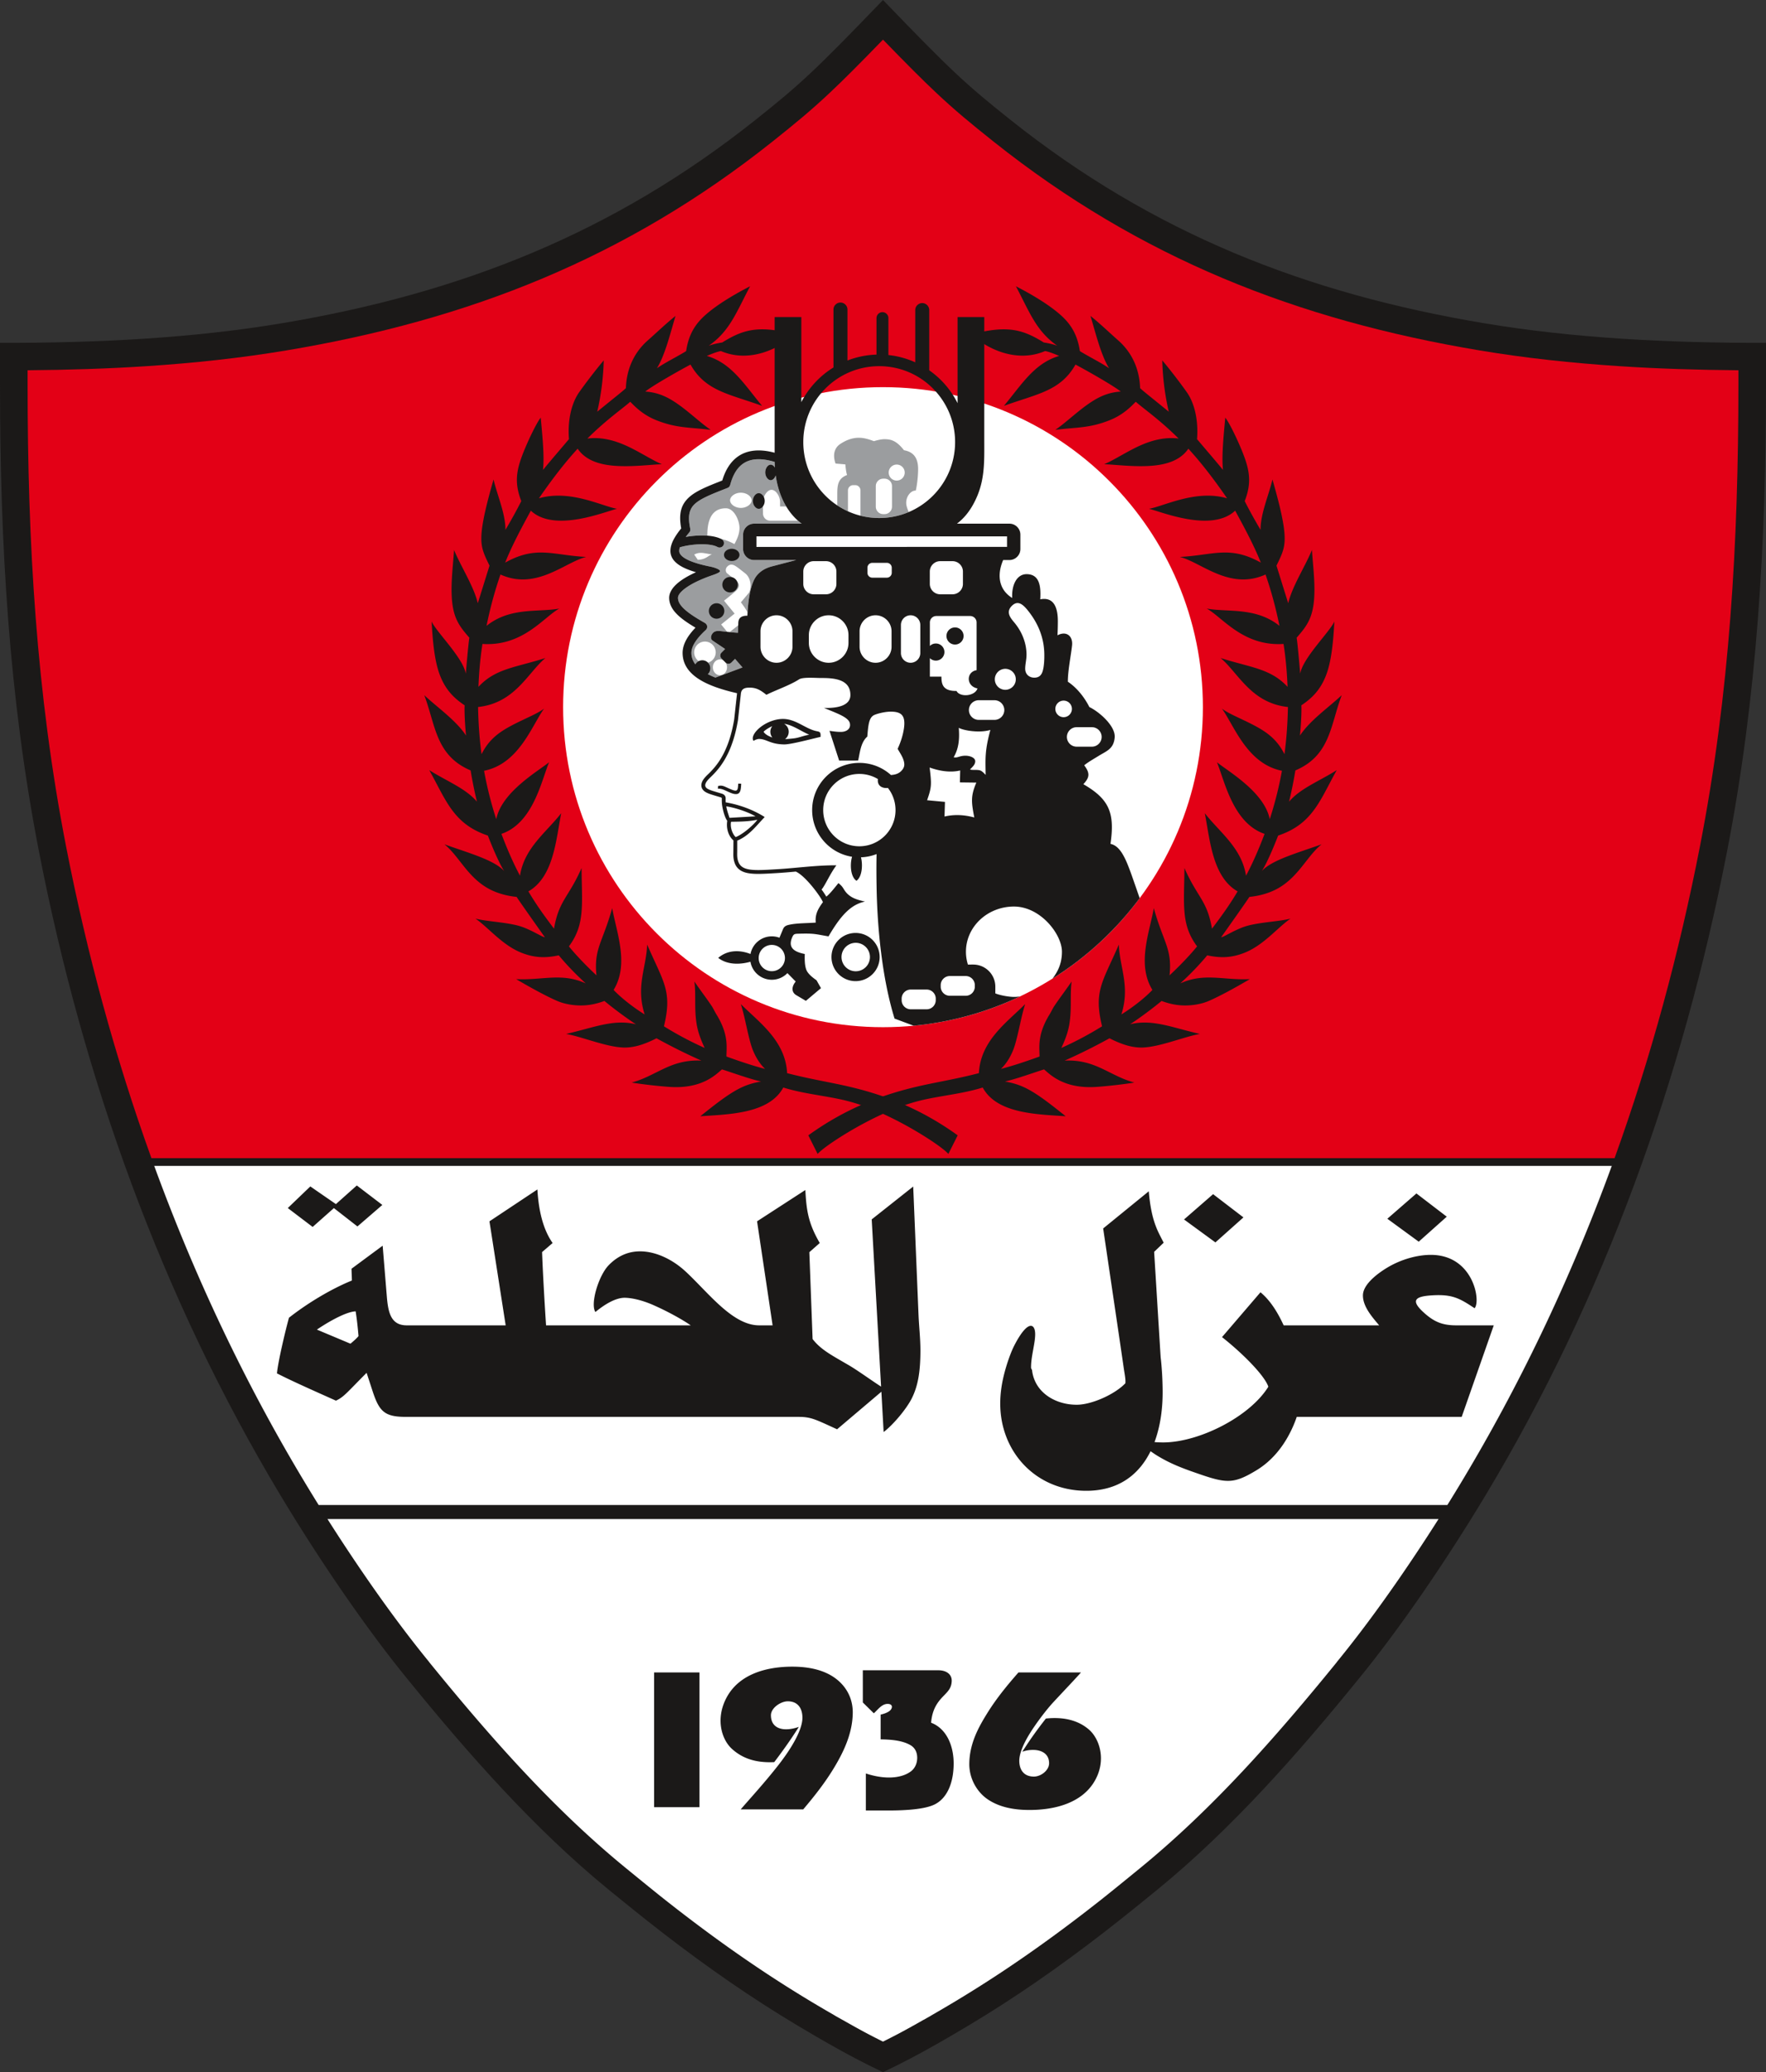 <svg xmlns="http://www.w3.org/2000/svg" viewBox="0 0 906.87 1063.66"><rect x="0" y="0" width="906.87" height="1063.66" fill="#333333" stroke="none"/><path d="m453.664 21.379 27.274 26.81c7.627 7.715 32.62 27.588 40.84 33.845 8.549 6.508 15.693 11.708 24.764 17.682 24.798 16.331 55.49 32.995 84.288 44.701l30.06 11.643c2.818.792 3.38.673 5.758 1.923.124.065.442.527.528.363.088-.168.36.245.53.383l5.502 1.317c8.373 1.924 16.37 4.678 24.918 7.088 23.805 6.711 52.937 12.056 77.786 15.643 44.973 6.491 72.243 6.005 116.25 7.543l.331 58.123c-.423 43.947-7.927 117.071-14.844 158.198-8.4 49.951-27.954 135.786-47.382 184.147l-1.027 3.301" style="fill:#000;fill-rule:evenodd"/><path d="M453.436 0c-34.896 36.224-42.124 42.958-65.561 61.601-73.086 58.14-151.71 89.06-243.293 104.349C99.089 173.544 50.658 176.085 0 175.99v21.214C0 278.876 4.478 357.47 20.08 437.43 42.805 553.905 83.036 666.01 143.87 767.3c20.082 33.437 44.195 68.723 65.575 94.823 30.98 38.108 64.962 76.666 102.822 107.618 14.926 12.203 25.453 20.562 36.91 29.17 23.048 17.314 44.797 31.92 69.826 46.396 2.313 1.337 4.52 2.604 6.566 3.774 9.046 5.17 18.438 10.15 27.866 14.577 9.428-4.427 18.82-9.407 27.866-14.577 2.047-1.17 4.253-2.436 6.566-3.774 25.03-14.476 46.778-29.083 69.826-46.397 11.457-8.607 21.984-16.966 36.91-29.169 37.86-30.952 71.842-69.51 102.822-107.618 21.38-26.1 45.493-61.386 65.575-94.823 60.836-101.292 101.066-213.395 123.792-329.87 15.601-79.961 20.08-158.554 20.08-240.226V175.99c-50.659.095-99.09-2.445-144.583-10.04-91.584-15.288-170.206-46.207-243.293-104.348C495.56 42.958 488.333 36.224 453.437 0" style="fill:#1b1918;fill-rule:evenodd"/><path d="M168.159 779.736a941 941 0 0 0 20.403 30.806c10.594 15.318 21.458 29.93 31.847 42.612v.055c15.454 19.011 31.533 38 48.166 55.773 16.506 17.637 33.994 34.535 52.662 49.797 9.043 7.393 15.509 12.638 19.534 15.822a836 836 0 0 0 16.878 13.015c11.096 8.335 22.066 16.143 33.505 23.764a645 645 0 0 0 34.937 21.691c6.904 3.993-.822-.434 3.327 1.95 3.647 2.096-2.319-1.343 3.128 1.77h.056c5.072 2.898 9.572 5.393 13.29 7.345a358 358 0 0 0 7.544 3.848 358 358 0 0 0 7.543-3.848c3.72-1.953 8.22-4.447 13.292-7.346h.055c5.447-3.112-.519.327 3.128-1.769 4.15-2.384-3.577 2.044 3.328-1.95a645 645 0 0 0 34.936-21.69c11.44-7.622 22.41-15.43 33.505-23.765a836 836 0 0 0 16.878-13.015c4.025-3.184 10.491-8.429 19.534-15.822 18.669-15.262 36.156-32.16 52.662-49.797 16.634-17.772 32.712-36.762 48.167-55.773v-.055c10.388-12.682 21.252-27.294 31.846-42.612a941 941 0 0 0 20.404-30.806zM79.197 598.462a993 993 0 0 0 3.015 8.14c19.954 53.175 44.43 104.57 73.784 153.445a926 926 0 0 0 7.628 12.475h579.624a926 926 0 0 0 7.628-12.475c29.355-48.875 53.83-100.27 73.785-153.444a989 989 0 0 0 3.014-8.141z" style="fill:#fff;fill-rule:evenodd"/><path d="M453.436 20.344c-11.855 12.223-20.064 20.47-27.39 27.347-9.512 8.931-17.39 15.454-29.368 24.983-37.632 29.936-76.656 52.851-118.032 70.237-41.226 17.323-84.823 29.159-131.739 36.99-23.242 3.88-47.2 6.467-71.793 8.07-19.71 1.284-40.057 1.928-60.94 2.094v7.14c0 40.63 1.104 80.376 4.133 119.702 3.027 39.302 7.978 78.39 15.669 117.81 10.65 54.581 25.137 108.07 43.782 159.777h751.357c18.644-51.706 33.132-105.196 43.782-159.777 7.69-39.42 12.64-78.508 15.668-117.81 3.03-39.326 4.134-79.073 4.134-119.703v-7.139c-20.883-.166-41.23-.81-60.94-2.094-24.593-1.603-48.552-4.19-71.794-8.07-46.916-7.832-90.513-19.667-131.739-36.99-41.375-17.386-80.4-40.3-118.031-70.237-11.98-9.529-19.857-16.052-29.37-24.983-7.324-6.876-15.534-15.124-27.389-27.347" style="fill:#e30016;fill-rule:evenodd"/><path d="m452.225 880.113-.006 12.72c4.67.086 10.687.354 15.205 2.905 2.585 1.459 3.545 3.923 3.574 6.448.03 2.59-.928 5.247-3.086 6.953-2.58 2.04-6.524 3.25-11.213 3.28-4.038.022-8.25-.807-12.07-2.087v19.015h11.375c9.123 0 19.133-.609 24.163-3.22 5.968-3.098 9.481-10.493 9.546-20.705.058-8.988-3.443-18.021-11.577-21.138.226-2.685.864-6.294 3.086-9.724 3.291-5.081 7.292-6.251 7.498-11.629.127-3.323-2.492-5.562-6.933-5.562h-38.719l.007 16.527 5.649 5.555c2.043-1.821 4.036-4.773 6.996-4.822 2.973-.048 2.79 2.384.895 3.752-.913.66-2.542 1.351-4.39 1.732zm-40.164 1.376c-.1-4.817-2.51-8.177-7.486-8.193-3.585-.011-8.649 3.337-8.684 7.095-.044 4.845 3.069 7.231 7.64 7.273 2.158.02 4.513-.452 6.693-1.244-2.436 3.903-6.369 9.835-12.636 18.098-9.337.462-16.324-1.85-21.777-6.847-5.216-4.779-8.55-15.35-2.691-26.306 6.505-12.163 20.722-15.9 33.98-15.85 7.795.029 15.523 1.477 21.487 5.687 5.392 3.806 9.423 9.94 9.318 18.092-.141 10.814-4.98 20.408-9.435 27.843-4.745 7.918-10.264 14.87-15.996 21.639H380.37c4.124-4.853 12.227-13.608 19.443-22.866 6.925-8.884 12.375-18.268 12.249-24.421m-76.155-23.017H359.2v69.166h-23.295zm187.516 45.573c.099 4.643 2.51 7.882 7.486 7.897 3.585.01 7.778-3.158 7.814-6.78.049-5.258-4.361-6.884-8.017-6.914-2.065-.017-3.803.252-5.736.929 2.436-3.762 5.846-9.073 12.114-17.036 9.278-.968 16.789.971 22.241 5.786 5.215 4.605 8.898 15.318 3.04 25.876-6.506 11.722-20.723 15.323-33.981 15.276-7.794-.028-15.234-1.424-21.197-5.481-5.392-3.668-9.54-10.51-9.434-18.366.141-10.422 4.805-18.74 9.26-25.906 4.745-7.631 10.265-14.333 15.997-20.855h32.105c-2.955 3.35-8.486 9.137-14.026 15.094-3.846 4.134-8.559 10.454-11.589 15.166-3.726 5.795-6.162 11.306-6.077 15.314M447.633 625.932l21.316-16.876 2.724 65.758c.252 6.067.974 12.298.977 18.286.005 10.586-1.126 18.083-4.414 24.658-2.764 5.525-9.707 13.743-14.472 17.313l-1.161-20.683-22.74 19.276c-10.784-4.883-13.152-6.37-19.8-6.37H208.253c-10.88-.004-13.554-2.895-16.967-13.342l-3.025-9.263c-10.164 10.189-11.664 12.402-15.753 14.283-8.387-3.77-22.308-9.884-30.28-14.002.48-5.709 4.311-21.919 6.16-28.555 9.016-7.13 21.423-14.713 32.312-19.104-.002-1.62-.156-4.07-.184-6.061l15.987-11.83 2.13 25.953c.682 8.306 2.05 14.942 10.24 14.942h50.798l-8.325-53.394 24.617-16.36c.695 11.98 3.321 21.112 7.817 27.49l-5.411 4.645c.315 8.94 1.119 23.625 2.04 37.62h74.293c-4.629-3.192-11.9-7.182-19.198-10.407-5.048-2.231-10.261-3.604-14.372-3.747-6.48-.227-14.042 6.247-15.377 7.301-2.748-4.05 1.593-18.675 6.86-24.063 4.983-5.099 10.57-7.166 16.465-7.067 8.035.136 16.454 4.297 22.928 10.285 11.708 10.828 24.113 27.697 37.82 27.697h6.919l-7.982-53.403 24.795-16.07c.562 10.348 1.441 16.984 7.398 27.2l-5.344 4.723 1.671 44.584c4.33 5.623 10.12 8.453 19.043 13.7 4.215 2.477 11.844 7.993 16.128 10.712zm-275.135-7.855 10.726-9.568 13.113 9.998-12.787 11.042-12.095-9.421-10.905 9.671-12.766-9.694 11.564-11.096zm418.341 126.854c1.247.867 2.35 1.614 3.104 2.08 7.38 4.57 14.17 6.973 22.236 9.75 13.867 4.775 17.617 4.848 29.012-2.045 11.809-7.142 17.828-19.028 20.719-27.422h84.694l16.465-46.979h-19.165c-7.139 0-11.39-1.716-16.692-6.501-7.157-6.459-4.425-8.387 4.237-8.902 10.213-.608 13.937 1.389 21.767 6.61.687-.726 1.069-2.321 1.046-4.392-.085-7.893-6.04-22.896-23.362-22.996-6.445-.038-15.164 1.984-23.114 6.91-5.513 3.415-11.838 8.654-11.897 13.813-.066 5.826 4.78 11.225 8.334 15.458h-49.042c-3.426-7.465-7.27-13.148-11.908-16.976l-19.745 23.011c10.994 8.678 21.866 19.79 23.79 25.46-9.634 15.552-35.626 28.486-53.753 28.6a57 57 0 0 1-4.705-.167c3.026-8.113 4.278-17.41 4.177-26.64-.06-5.398-.378-11.575-1.031-16.947l-3.337-54.075 4.888-4.681c-2.52-5.22-6.304-10.273-7.637-26.401l-23.429 19.077 8.048 54.427 2.35 16.037c.554 4.145 1.221 6.673 1.006 8.995-5.293 5.617-17.134 10.957-24.78 11.033-10.77.108-21.77-6.016-23.136-17.703-.041-.354-.499-.799-.508-1.316-.1-5.918 2.386-13.236 2.081-17.95-.13-1.996-.82-3.41-2.035-3.532-1.762-.178-4.63 2.355-8.49 9.754-1.575 3.02-3.133 7.23-4.388 11.408-1.837 6.116-2.983 12.366-3.006 18.473-.096 24.963 18.159 44.765 43.657 45.038 16.98.183 27.602-8.258 33.55-20.31m17.18-118.961 16.113 11.772 14.393-12.836-15.577-11.926zm104.406-.37 16.115 11.772 14.392-12.836-15.576-11.926zm-549.69 56.905 17.224 7.228c1.321-1.063 3.306-2.833 4.145-3.92-.379-4.22-.746-8.106-1.482-12.693-5.69.28-16.035 6.732-19.887 9.385" style="fill:#1b1918;fill-rule:evenodd"/><path d="M453.437 198.73c90.723 0 164.268 73.545 164.268 164.267 0 90.723-73.546 164.268-164.268 164.268-90.723 0-164.268-73.545-164.268-164.268 0-90.722 73.545-164.268 164.268-164.268" style="fill:#fff;fill-rule:evenodd"/><path d="m364.113 403.009.008.008.01.002c-.012-.007-.03-.023-.018-.01z" style="fill:#000;fill-rule:evenodd"/><path d="M382.642 326.269a4.483 4.483 0 0 1 4.47 4.47v4.045a4.483 4.483 0 0 1-4.47 4.47 4.483 4.483 0 0 1-4.47-4.47v-4.045a4.483 4.483 0 0 1 4.47-4.47m-22.004 12.657a4.141 4.141 0 0 1 2.864 7.131 41 41 0 0 0 3.867 1.76l13.922-5.201-3.829-4.413-1.912 1.919a2.086 2.086 0 0 1-2.942 0l-2.143-2.144a2.09 2.09 0 0 1 0-2.942l1.888-1.904-6.354-4.262c-1.589-1.065-.756-3.239.334-4.19.892-.78 2.138-.906 3.72-.73 3.836.427 5.935.711 8.9.866l.164-4.7c.039-1.121-.045-4.175 4.681-4.052.281-6.15 1.21-16.434 4.983-20.812 1.787-2.073 4.106-3.608 7.797-4.57l12.315-3.215-21.66.002c-3.096 0-5.633-2.535-5.633-5.634v-7.4c0-3.099 2.534-5.634 5.633-5.634h24.45c-6.791-4.944-11.742-13.496-13.342-24.77-.471 1.45-1.556 2.47-2.568 2.47-1.34 0-2.81-1.79-2.81-3.998s1.417-4.016 2.81-3.998c.8.01 1.607.598 2.15 1.516a59 59 0 0 1-.126-2.907c-2.726-.84-5.641-1.41-8.42-1.386-3.414.03-6.501.987-8.992 3.221-2.28 2.046-4.129 5.2-5.365 9.735-.238.875-.605 1.522-1.561 1.83-8.085 3.157-13.748 5.38-16.807 8.312-2.743 2.629-3.49 6.187-2.26 12.289.176.872.154 1.595-.54 2.306a56 56 0 0 0-1.717 2.19 49 49 0 0 1 7.733-.745c4.114-.058 8.08.49 10.733 1.94a2.26 2.26 0 0 1-2.161 3.97c-1.918-1.048-5.098-1.44-8.519-1.392-3.83.054-7.856.671-10.808 1.556a6.4 6.4 0 0 0-.319 1.67c-.057 1.398.866 2.729 3.017 4.021 2.667 1.604 6.951 3.022 13.161 4.262 1.237.247 4.773 1.247 4.768 2.29-.003.807-3.35 1.881-4.49 2.28-5.4 1.897-10.018 4.093-13.169 6.391-2.516 1.835-3.983 3.605-3.933 5.14.061 1.86 1.122 3.647 3.172 5.571 2.335 2.192 5.838 4.475 10.483 7.103.795.45 1.322 1.172 1.35 1.989.023.692-.325 1.406-.862 1.839-2.734 2.532-4.6 4.779-5.757 6.807-1.075 1.883-1.523 3.55-1.487 5.064.05 2.108.758 3.97 2.005 5.627a4.14 4.14 0 0 1 3.586-2.068m106.054-76.095c-.59-1.186-1.19-2.89-1.309-4.087-.361-3.637 2.241-7.034 4.878-6.922.698-2.93 1.271-8.003 1.199-11.52-.105-5.082-2.242-8.335-7.237-9.186-3.857-4.892-6.575-5.66-10.06-5.676-1.785-.008-4.59.735-5.351 1.025-4.183-1.51-9.682-3.63-17.33 1.437-3.089 2.047-3.967 5.721-2.414 10.047l5.038.429c.215 2.562.521 4.498.894 5.442-4.933 1.841-5.036 5.614-5.044 10.054l-.008 5.551a39 39 0 0 0 5.488 3.04v-10.732a2.71 2.71 0 0 1 2.704-2.704h1.024a2.71 2.71 0 0 1 2.704 2.704v12.983a39 39 0 0 0 9.613 1.196 38.9 38.9 0 0 0 15.21-3.08zm-6.215-24.365a4.11 4.11 0 1 1 0 8.22 4.11 4.11 0 0 1 0-8.22m-6.932 7.244h.697a3.82 3.82 0 0 1 3.81 3.81v10.571a3.82 3.82 0 0 1-3.81 3.81h-.697a3.82 3.82 0 0 1-3.81-3.81v-10.57a3.82 3.82 0 0 1 3.81-3.81" style="fill:#9b9d9f;fill-rule:evenodd"/><path d="M369.708 338.472c2.01 0 3.637 1.819 3.637 4.062s-1.628 4.062-3.637 4.062-3.637-1.818-3.637-4.062c0-2.243 1.628-4.062 3.637-4.062m-7.784-9.142a5.528 5.528 0 1 1 0 11.055 5.528 5.528 0 0 1 0-11.055m15.628-31.719c2.778 2.07 2.217 4.162-.03 6.044-1.844 1.545-4.059 3.449-5.735 4.668l5.448 6.645-6.91 5.58 3.642 4.461 6.506-5.122c1.515-1.139 4.802-2.8 3.92-4.624-.578-1.194-1.676-3.1-3.924-6.078l4.173-4.973c1.543-3.035.832-7.706-1.971-9.903l-3.452-2.704c-1.558-1.077-3.664-2.952-5.769-.753-1.201 1.255-.788 2.894.024 3.522 1.56 1.204 2.703 2.213 4.078 3.237m-19.213-10.25c4.3-.142 5.49-2.38 7.295-2.776-4.26-.548-6.028-1.529-9.15.085zm4.908-12.174c-.108-6.82 1.454-14.284 9.494-14.284 4.385 0 7.08 6.572 7 10.3-.055 2.59-.959 5.13-2.612 8.078-3.715-2.02-7.237-3.057-13.882-4.094m17.19-22.273c3.056 0 5.533 1.954 5.533 3.901 0 1.948-2.477 3.901-5.533 3.901s-5.533-1.968-5.533-3.9c0-1.933 2.477-3.902 5.533-3.902m20.147 7.05h9.034a3.667 3.667 0 0 1 3.656 3.655 3.667 3.667 0 0 1-3.656 3.657h-14.142a3.667 3.667 0 0 1-3.656-3.657c0-2.027-.027-4.054-.027-6.082 0-2.418 1.978-6.097 4.396-6.097 2.417 0 4.395 3.682 4.395 6.097z" style="fill:#fff;fill-rule:evenodd"/><path d="M630.12 255.786c-7.316-10.649-13.966-19.04-19.88-25.463-3.97 5.82-10.814 8.108-18.725 8.751-9.175.746-19.535-.68-24.533-.77 7.864-3.365 16.636-10.171 27.057-12.544 3.62-.824 7.371-1.14 11.208-.644-10.012-9.934-17.884-15.21-22-18.879-1.348 1.202-5.575 6.295-13.148 9.353-10.73 4.333-17.398 3.674-28.168 5.06 5.953-4.067 12.62-10.803 19.845-15.187 4.331-2.628 8.628-4.146 13.747-4.476-4.038-3.233-18.204-11.194-23.24-13.846-7.757 13.65-19.616 14.988-36.75 21.192 5.877-7.071 10.621-14.022 16.572-19.099 3.398-2.9 7.19-5.188 11.81-6.54-1.067-.427-4.722-2.065-7.256-2.497-14.143 6.08-29.191-.587-37.898-8.564 18.383-4.798 26.28-2.645 37.257 4.174 1.743.228 4.982.916 6.955 1.692-10.958-7.564-14.317-17.475-21.29-30.556 7.384 3.786 16.675 9.144 23.037 14.813 5.839 5.203 8.638 10.793 9.82 18.47 4.37 2.739 10.695 5.82 15.007 8.799-4.247-6.752-7.134-18.894-9.568-26.852 4.787 3.807 9.507 8.377 14.243 12.551 7.253 6.392 10.922 14.94 11.247 24.518 1.942 1.834 4.903 4.072 14.722 12.085-2.2-9.34-3.143-18.585-3.351-26.35 4.03 4.789 8.983 11.224 12.599 16.33 4.03 5.691 6.027 14.634 5.262 24.106 4.391 5.208 8.963 10.474 13.321 15.784-.73-6.913.248-16.9 1.181-26.807 1.92 2.34 6.109 10.814 8.934 17.93 3.568 8.983 4.722 15.473 1.04 24.88 2.401 4.833 5.409 10.147 8.124 14.768.07-8.617 4.085-17.235 6.127-25.853 2.06 7.315 5.526 19.428 6.153 27.536.55 7.103-.868 10.089-4.084 16.69l6.02 19.295c2-8.593 8.73-18.906 12.192-27.327.453 7.142 1.536 15.518 1.221 23.17-.472 11.44-3.686 15.67-9.082 21.864.238 1.29.754 5.954 1.834 18.518 1.232-8.083 15.407-21.756 17.542-26.88-.605 11.532-1.67 20.758-4.192 27.422-2.85 7.528-7.123 11.87-12.77 15.645.106 1.122.151 6.603-.712 15.532 5.068-7.808 15.098-14.729 21.452-20.747-5.858 15.43-5.781 30.94-23.8 38.63-.862 5.191-1.935 10.632-3.254 16.048 5.744-6.817 15.466-10.497 24.495-16.198-8.649 15.434-12.286 27.618-30.103 33.596-2.033 5.29-5.676 14.036-8.406 18.25 5.028-5.725 18.637-9.419 30.737-13.775-7.087 5.647-11.27 15.596-21.033 21.791-4.084 2.591-9.402 4.526-16.06 5.215-1.574 2.424-8.384 12.073-14.508 20.708 1.117.034 6.408-3.484 11.787-5.358 6.76-2.356 18.123-2.66 23.87-4.221-6.665 4.533-13.876 13.799-23.969 17.669-6.56 2.515-12.1 2.643-18.819 1.192-3.795 4.567-8.452 9.488-13.86 14.412 12.381-5.631 22.21-1.525 35.733-2.187-8.295 4.843-15.256 8.623-20.915 11.114-4.056 1.785-8.934 2.469-12.949 2.383-4.082-.087-7.639-.903-11.474-2.302-4.146 3.486-11.24 8.784-16.17 11.974 11.488-2.842 21.745 1.763 35.875 4.955-7.956 1.343-20.74 6.792-29.65 6.976-4.523.094-9.64-1.1-16.785-4.742a299 299 0 0 1-23.036 11.462c15.909-.793 23.054 7.873 35.807 11.259-4.995.845-14.283 1.91-19.635 2.246-17.077 1.119-24.104-6.908-26.763-9.002-5.407 1.72-14.584 5.042-20.069 6.218 3.547.588 7.368 1.653 11.141 3.585 5.947 3.046 12.177 7.948 20.071 14.253-14.6-1.011-35.341-1.246-42.62-14.75-11.185 3.501-23.25 4.302-33.723 7.117-9.254 2.487-17.89 6.318-26.386 10.779-10.878 5.711-21.938 13.072-24.662 16.187l-4.785-9.539c18.979-13.695 37.494-20.638 54.77-24.757 10.852-2.587 20.11-3.874 32.82-7.16.84-16.816 14.658-26.279 23.772-35.462-2.315 7.032-3.933 18.386-6.368 24.098-1.451 3.405-3.355 6.571-6.095 9.189 6.468-1.68 13.187-3.96 19.835-6.356.038-1.916-.258-4.365.032-7.47.346-3.697 1.523-8.326 5.087-14.097.942-1.526 1.644-3.139 2.467-4.366 2.78-4.147 6.019-8.355 8.889-12.582-.92 7.11.152 13.835-1.154 21.83-.62 3.793-1.978 7.739-4.138 12.282a174.5 174.5 0 0 0 20.925-11.115c-4.414-18.13.27-22.664 8.622-41.948.432 11.949 5.9 21.28 1.295 35.847 5.217-3.19 11.789-8.193 15.931-12.569-8.081-13.186-1.513-29.391.73-41.995 2.287 8.356 4.748 13.873 6.398 18.708 1.563 4.58 2.399 8.972 1.67 15.805 5.619-5.245 10.963-10.885 14.15-14.881-8.412-11.287-6.612-21.508-6.502-40.2 6.764 15.302 11.572 16.4 14.163 31.113 4.835-6.432 8.908-11.945 13.147-19.137-13.045-7.446-14.211-26.848-16.852-40.135 7.493 9.684 18.97 17.752 21.174 32.086 3.684-6.922 6.8-14.241 9.526-21.467-16.291-5.539-20.535-27.32-24.462-36.764 5.96 4.786 24.354 15.351 27.12 29.223a190 190 0 0 0 6.26-24.85c-17.997-3.612-24.543-23.29-30.836-31.926 4.731 3.656 15.686 7.201 23.026 12.568 6.514 4.763 8.535 10.011 9.119 10.816 1.035-7.757 1.627-16.004 1.77-24.188-19.034-2.03-25.614-17.72-34.578-25.143 15.544 4.938 25.633 5.358 34.388 14.786-.23-5.675-.702-13.37-2.063-22.016-20.892 1.364-31.54-13.933-39.48-18.166 10.682 2.028 25.106-.936 37.383 8.87-1.67-8.262-3.974-17.216-7.153-26.35-18.424 8.36-33.167-6.401-44.028-9.024 17.089-.81 25.516-6.055 41.611 2.92-3.436-8.755-8.959-18.93-13.174-26.667-12.208 11.479-38.345.347-44.273-.956 7.59-1.25 24.061-10.06 40.112-5.386" style="fill:#1b1918;fill-rule:evenodd"/><path d="M276.754 255.786c7.316-10.649 13.965-19.04 19.879-25.463 3.97 5.82 10.815 8.108 18.726 8.751 9.174.746 19.534-.68 24.532-.77-7.863-3.365-16.635-10.171-27.056-12.544-3.621-.824-7.371-1.14-11.208-.644 10.012-9.934 17.884-15.21 22-18.879 1.348 1.202 5.574 6.295 13.147 9.353 10.73 4.333 17.4 3.674 28.169 5.06-5.953-4.067-12.621-10.803-19.845-15.187-4.331-2.628-8.628-4.146-13.747-4.476 4.038-3.233 18.204-11.194 23.24-13.846 7.757 13.65 19.615 14.988 36.75 21.192-5.877-7.071-10.622-14.022-16.572-19.099-3.398-2.9-7.19-5.188-11.81-6.54 1.066-.427 4.721-2.065 7.256-2.497 14.143 6.08 29.191-.587 37.898-8.564-18.383-4.798-26.28-2.645-37.257 4.174-1.743.228-4.982.916-6.955 1.692 10.958-7.564 14.316-17.475 21.29-30.556-7.384 3.786-16.676 9.144-23.037 14.813-5.84 5.203-8.639 10.793-9.82 18.47-4.37 2.739-10.695 5.82-15.007 8.799 4.246-6.752 7.133-18.894 9.568-26.852-4.788 3.807-9.508 8.377-14.244 12.551-7.252 6.392-10.922 14.94-11.246 24.518-1.942 1.834-4.903 4.072-14.722 12.085 2.2-9.34 3.143-18.585 3.35-26.35-4.028 4.789-8.982 11.224-12.598 16.33-4.03 5.691-6.027 14.634-5.262 24.106-4.391 5.208-8.963 10.474-13.322 15.784.73-6.913-.247-16.9-1.18-26.807-1.921 2.34-6.11 10.814-8.935 17.93-3.567 8.983-4.722 15.473-1.04 24.88-2.4 4.833-5.408 10.147-8.123 14.768-.071-8.617-4.085-17.235-6.127-25.853-2.06 7.315-5.526 19.428-6.153 27.536-.55 7.103.867 10.089 4.084 16.69l-6.02 19.295c-2-8.593-8.73-18.906-12.192-27.327-.453 7.142-1.537 15.518-1.221 23.17.472 11.44 3.686 15.67 9.081 21.864-.238 1.29-.753 5.954-1.833 18.518-1.232-8.083-15.407-21.756-17.542-26.88.605 11.532 1.669 20.758 4.192 27.422 2.85 7.528 7.123 11.87 12.77 15.645-.106 1.122-.152 6.603.712 15.532-5.068-7.808-15.098-14.729-21.452-20.747 5.858 15.43 5.78 30.94 23.799 38.63.863 5.191 1.935 10.632 3.255 16.048-5.744-6.817-15.466-10.497-24.495-16.198 8.648 15.434 12.286 27.618 30.102 33.596 2.034 5.29 5.677 14.036 8.407 18.25-5.029-5.725-18.637-9.419-30.737-13.775 7.087 5.647 11.27 15.596 21.033 21.791 4.084 2.591 9.402 4.526 16.059 5.215 1.575 2.424 8.384 12.073 14.508 20.708-1.116.034-6.407-3.484-11.786-5.358-6.76-2.356-18.123-2.66-23.87-4.221 6.665 4.533 13.876 13.799 23.969 17.669 6.559 2.515 12.099 2.643 18.818 1.192 3.796 4.567 8.453 9.488 13.86 14.412-12.38-5.631-22.21-1.525-35.733-2.187 8.296 4.843 15.257 8.623 20.916 11.114 4.056 1.785 8.934 2.469 12.949 2.383 4.082-.087 7.639-.903 11.474-2.302 4.145 3.486 11.24 8.784 16.17 11.974-11.488-2.842-21.745 1.763-35.875 4.955 7.956 1.343 20.74 6.792 29.65 6.976 4.522.094 9.64-1.1 16.785-4.742a299 299 0 0 0 23.036 11.462c-15.909-.793-23.054 7.873-35.807 11.259 4.995.845 14.283 1.91 19.635 2.246 17.077 1.119 24.104-6.908 26.763-9.002 5.406 1.72 14.584 5.042 20.068 6.218-3.547.588-7.367 1.653-11.14 3.585-5.948 3.046-12.177 7.948-20.071 14.253 14.599-1.011 35.341-1.246 42.62-14.75 11.185 3.501 23.25 4.302 33.723 7.117 9.254 2.487 17.89 6.318 26.386 10.779 10.878 5.711 21.938 13.072 24.661 16.187l4.785-9.539c-18.978-13.695-37.493-20.638-54.77-24.757-10.851-2.587-20.11-3.874-32.82-7.16-.839-16.816-14.658-26.279-23.771-35.462 2.315 7.032 3.933 18.386 6.368 24.098 1.451 3.405 3.355 6.571 6.095 9.189-6.468-1.68-13.187-3.96-19.835-6.356-.039-1.916.257-4.365-.032-7.47-.346-3.697-1.523-8.326-5.087-14.097-.942-1.526-1.645-3.139-2.467-4.366-2.78-4.147-6.019-8.355-8.889-12.582.92 7.11-.153 13.835 1.154 21.83.62 3.793 1.978 7.739 4.137 12.282a174.5 174.5 0 0 1-20.924-11.115c4.414-18.13-.27-22.664-8.623-41.948-.431 11.949-5.899 21.28-1.294 35.847-5.218-3.19-11.79-8.193-15.931-12.569 8.08-13.186 1.513-29.391-.731-41.995-2.287 8.356-4.748 13.873-6.397 18.708-1.563 4.58-2.399 8.972-1.67 15.805-5.619-5.245-10.963-10.885-14.151-14.881 8.413-11.287 6.613-21.508 6.503-40.2-6.764 15.302-11.572 16.4-14.164 31.113-4.834-6.432-8.907-11.945-13.147-19.137 13.046-7.446 14.212-26.848 16.853-40.135-7.493 9.684-18.971 17.752-21.174 32.086-3.684-6.922-6.8-14.241-9.526-21.467 16.29-5.539 20.535-27.32 24.461-36.764-5.96 4.786-24.353 15.351-27.12 29.223a190 190 0 0 1-6.26-24.85c17.998-3.612 24.544-23.29 30.836-31.926-4.73 3.656-15.685 7.201-23.026 12.568-6.514 4.763-8.534 10.011-9.118 10.816-1.035-7.757-1.627-16.004-1.771-24.188 19.034-2.03 25.614-17.72 34.579-25.143-15.545 4.938-25.633 5.358-34.389 14.786.23-5.675.703-13.37 2.064-22.016 20.892 1.364 31.54-13.933 39.48-18.166-10.683 2.028-25.106-.936-37.383 8.87 1.67-8.262 3.974-17.216 7.153-26.35 18.424 8.36 33.167-6.401 44.027-9.024-17.088-.81-25.515-6.055-41.61 2.92 3.436-8.755 8.958-18.93 13.174-26.667 12.207 11.479 38.345.347 44.272-.956-7.589-1.25-24.06-10.06-40.111-5.386" style="fill:#1b1918;fill-rule:evenodd"/><path d="M429.512 444.165c-10.208-.04-19.478 1.294-29.217 1.941-4.107.244-7.582.477-10.466.5-6.295.05-9.78-.896-10.895-4.906-.507-1.823-.357-3.309-.357-5.144l.003-5.04c6.171-2.598 9.547-7.372 14.102-12.123-5.816-3.701-12.982-6.353-20.022-7.533a25 25 0 0 1-.02-2.26c-.079-.635-.372-1.728-1.996-2.217-1.19-.358-2.46-.727-3.67-1.1-1.187-.366-3.418-.997-4.288-1.902-1.074-1.119-.397-2.54.653-3.807.796-.962 1.79-1.833 2.67-2.728 4.242-4.313 10.192-11.715 12.952-28.19l1.49-13.556c.284-2.832 2.414-3.16 4.753-3.126 3.455.05 5.575 1.487 8.365 3.675 4.237-2.185 12.094-4.894 16.725-7.907 1.988-1.293 8.491-.702 11.475-.715 6.988-.033 14.922.8 14.924 8.736.001 5.884-7.766 6.83-13.586 6.614 4.305 1.756 7.633 3.071 9.715 4.247 3.002 1.696 3.748 3.06 3.693 4.666-.074 2.139-2.096 3.266-4.192 3.384-1.57.09-3.652-.117-6.358-.526l4.948 15.269 9.738-.02c.884-3.418 1.175-9.227 4.717-12.29.475-5.508.746-9.546 3.306-10.958 1.145-.631 5.57-1.916 9.051-1.858 4.775.081 6.79 1.762 6.668 6.39-.065 2.457-.898 7.228-3.426 12.674.782 1.646 3.433 4.977 3.41 8.134-.007.968-.398 1.917-1.149 2.802-1.192 1.406-2.74 2.343-5.723 2.528a24.15 24.15 0 0 0-16.21-6.22c-13.386 0-24.237 10.851-24.237 24.236 0 12.11 8.884 22.147 20.49 23.948-1.184 4.056-.762 10.364 2.27 12.325 2.863-2.036 3.334-8.045 2.305-12.052a24.1 24.1 0 0 0 8.007-1.648c-.109 5.876-.107 9.866.001 16.594.346 21.388 2.846 47.103 9.235 67.847l9.82 3.661a163.2 163.2 0 0 0 54.547-15.013c-.843.12-1.864.23-3.058.23-2.206 0-6.619-.644-9.558-1.808l.002-3.438c0-6.278-5.09-11.367-11.367-11.367l-2.716.002a22 22 0 0 1-1.008-6.582c0-12.81 11.035-23.194 24.647-23.194s24.647 14.188 24.647 23.194c0 6.374-2.366 10.528-4.838 13.784a165.2 165.2 0 0 0 44.767-41.283c-1.37-3.873-2.845-8.218-4.213-12.037-2.844-7.941-5.64-14.81-10.785-15.825 2.265-15.788-.505-22.896-13.934-30.637 3.256-3.484 3.48-5.65.445-9.698 1.934-1.624 4.683-3.144 7.338-4.792 4.114-2.553 7.757-3.54 8.308-9.45.553-5.945-8.126-13.352-12.997-15.652-2.884-5.687-6.885-10.243-11.05-13.01-.066-5.346 1.62-13.658 2.156-18.625.51-4.722-2.814-7.665-7.499-5.204.112-1.774.193-4.69.195-7.195.006-6.326-1.657-12.72-9.03-11.27.474-7.448-.732-12.88-6.988-12.918-4.823-.03-7.754 5.126-7.422 12.22-6.755-4.153-8.025-11.584-4.634-19.473h3.204c3.099 0 5.634-2.535 5.634-5.633v-7.4c0-3.1-2.535-5.634-5.634-5.634h-26.943c3.386-2.536 6.102-5.873 8.215-9.652 6.352-11.357 5.818-21.426 5.818-33.931v-62.457h-13.708v44.184a45.14 45.14 0 0 0-14.55-16.868V159.17a3.6 3.6 0 0 0-3.591-3.592 3.6 3.6 0 0 0-3.592 3.592v26.816a44.6 44.6 0 0 0-13.779-3.733v-18.96a3.07 3.07 0 0 0-3.061-3.06 3.07 3.07 0 0 0-3.061 3.06v18.734a44.8 44.8 0 0 0-14.91 3.028v-26.161a3.6 3.6 0 0 0-3.593-3.592 3.6 3.6 0 0 0-3.591 3.592v29.732a45.14 45.14 0 0 0-16.501 17.797v-43.662h-13.713V232.4c-2.753-.755-5.583-1.214-8.444-1.189-4.484.04-8.585 1.339-11.968 4.373-2.765 2.48-4.993 6.087-6.48 11.073-8.083 3.16-13.794 5.476-17.377 8.91-3.85 3.69-5.063 8.272-3.708 15.667-1.346 1.68-2.558 3.35-3.496 4.998-1.189 2.086-1.953 4.16-2.036 6.201-.128 3.132 1.466 5.827 5.214 8.08 1.96 1.178 4.57 2.25 7.908 3.218-3.112 1.401-5.826 2.907-7.974 4.474-3.734 2.724-5.898 5.751-5.794 8.932.104 3.168 1.64 5.954 4.59 8.725 2.163 2.031 5.14 4.084 8.933 6.331-2.007 2.082-3.499 4.032-4.552 5.878-1.503 2.633-2.126 5.079-2.071 7.404.136 5.76 3.418 10.07 8.775 13.39 4.911 3.044 11.614 5.237 19.184 6.971l-1.488 13.538c-1.339 7.969-3.438 13.727-5.712 18.009-2.253 4.242-4.675 7.028-6.69 9.076-.268.272-.554.55-.842.828-.673.65-1.353 1.31-1.945 2.025-.691.834-1.27 1.758-1.518 2.734-.33 1.3-.125 2.572.966 3.708 1.16 1.207 3.452 1.906 4.872 2.34l.262.079v.002c.826.255 1.578.478 2.324.7.205.06.394.116 1.36.408.31.092.455.19.516.278.03.044.05.115.063.186q-.013.483-.008.999.005.673.035 1.223c.163 2.928 1.444 7.67 2.779 9.378-.605 3.695.473 7.724 3.173 10.061l-.034 4.554c0 .529-.003 1.05-.011 1.58-.025 1.55-.048 2.943.437 4.686.74 2.662 2.273 4.31 4.668 5.285 2.062.84 4.745 1.098 8.15 1.07 2.608-.02 5.536-.197 8.93-.401 3.305-.198 6.588-.486 9.887-.785 4.994 2.227 12.817 12.872 13.928 15.699-2.956 3.943-4.026 6.636-3.696 10.494-4.587.333-9.278.24-13.136 1.004-1.697.336-2.975.684-3.672 2.362l-1.828 4.391a11.1 11.1 0 0 0-3.922-.71c-5.443 0-9.974 3.904-10.946 9.065-3.487-1.401-10.615-3.086-16.574 1.986 4.365 3.428 10.638 3.64 16.542 1.987.901 5.248 5.473 9.24 10.978 9.24 3.15 0 5.993-1.306 8.02-3.407l4.253 4.324c-2.254 2.734-2.2 5.534.323 7.02l4.904 2.893 7.747-6.523-2.276-4.025c-1.68-1.2-3.404-2.492-4.595-4.18-.857-1.212-1.678-3.513-1.442-9.318-4.122-.8-7.161-2.319-7.207-5.375-.01-.703.15-1.721.513-2.641.876-2.221 1.273-2.341 3.38-2.397 4.205-.113 6.601-.094 8.966.235 1.893.264 3.766.663 6.532 1.132 5.575-9.474 10.904-16.343 18.761-17.863-4.05-.922-7.665-1.868-10.235-5.36-1.017-1.382-1.142-2.317-3.439-4.127-2.369 2.959-4.596 5.74-6.214 6.946-.81-1.353-1.781-2.814-2.439-3.63 2.007-2.443 4.302-8.013 7.624-12.454zm21.97-256.206c21.526 0 38.976 17.45 38.976 38.976s-17.45 38.977-38.976 38.977-38.977-17.451-38.977-38.977 17.45-38.976 38.977-38.976m-90.844 150.967a4.141 4.141 0 0 1 2.864 7.131 41 41 0 0 0 3.867 1.76l13.922-5.201-3.829-4.413-1.912 1.919a2.086 2.086 0 0 1-2.942 0l-2.143-2.144a2.09 2.09 0 0 1 0-2.942l1.888-1.904-6.354-4.262c-1.589-1.065-.756-3.239.334-4.19.892-.78 2.138-.906 3.72-.73 3.836.427 5.935.711 8.9.866l.164-4.7c.039-1.121-.045-4.175 4.681-4.052.281-6.15 1.21-16.434 4.983-20.812 1.787-2.073 4.106-3.608 7.797-4.57l12.315-3.215-21.66.002c-3.096 0-5.633-2.535-5.633-5.634v-7.4c0-3.099 2.534-5.634 5.633-5.634h24.45c-6.791-4.944-11.742-13.496-13.342-24.77-.471 1.45-1.556 2.47-2.568 2.47-1.34 0-2.81-1.79-2.81-3.998s1.417-4.016 2.81-3.998c.8.01 1.607.598 2.15 1.516a59 59 0 0 1-.126-2.907c-2.726-.84-5.641-1.41-8.42-1.386-3.414.03-6.501.987-8.992 3.221-2.28 2.046-4.129 5.2-5.365 9.735-.238.875-.605 1.522-1.561 1.83-8.085 3.157-13.748 5.38-16.807 8.312-2.743 2.629-3.49 6.187-2.26 12.289.176.872.154 1.595-.54 2.306a56 56 0 0 0-1.717 2.19 49 49 0 0 1 7.733-.745c4.114-.058 8.08.49 10.733 1.94a2.26 2.26 0 0 1-2.161 3.97c-1.918-1.048-5.098-1.44-8.519-1.392-3.83.054-7.856.671-10.808 1.556a6.4 6.4 0 0 0-.319 1.67c-.057 1.398.866 2.729 3.017 4.021 2.667 1.604 6.951 3.022 13.161 4.262 1.237.247 4.773 1.247 4.768 2.29-.003.807-3.35 1.881-4.49 2.28-5.4 1.897-10.018 4.093-13.169 6.391-2.516 1.835-3.983 3.605-3.933 5.14.061 1.86 1.122 3.647 3.172 5.571 2.335 2.192 5.838 4.475 10.483 7.103.795.45 1.322 1.172 1.35 1.989.023.692-.325 1.406-.862 1.839-2.734 2.532-4.6 4.779-5.757 6.807-1.075 1.883-1.523 3.55-1.487 5.064.05 2.108.758 3.97 2.005 5.627a4.14 4.14 0 0 1 3.586-2.068m29.018-85.759c1.503.018 3.03 1.79 3.03 3.999s-1.584 3.998-3.03 3.998-3.03-1.79-3.03-3.998 1.528-4.016 3.03-3.999m6.68 231.862a6.746 6.746 0 1 1 .001 13.493 6.746 6.746 0 0 1 0-13.493m43.01-6.137c6.83 0 12.367 5.537 12.367 12.367 0 6.828-5.538 12.366-12.367 12.366s-12.366-5.537-12.366-12.366c0-6.83 5.537-12.367 12.366-12.367m0 5.067a7.3 7.3 0 1 1 0 14.599 7.3 7.3 0 0 1 0-14.599m28.332 23.985h8.174c2.57 0 4.671 2.102 4.671 4.671v.796a4.685 4.685 0 0 1-4.67 4.67h-8.175a4.685 4.685 0 0 1-4.671-4.67v-.796a4.685 4.685 0 0 1 4.67-4.67m20.062-6.937h8.175a4.685 4.685 0 0 1 4.67 4.67v.796a4.685 4.685 0 0 1-4.67 4.67h-8.175a4.685 4.685 0 0 1-4.67-4.67v-.795a4.685 4.685 0 0 1 4.67-4.671m-46.445-103.739c3.482 0 6.74.96 9.524 2.627-.432 3.386 2.08 4.896 5.152 4.567.435.589 1.089 1.534 1.454 2.173a18.5 18.5 0 0 1 2.437 9.2c0 10.254-8.313 18.567-18.567 18.567-10.255 0-18.567-8.313-18.567-18.567s8.312-18.567 18.567-18.567m-52.398 23.521c-4.632.953-8.98.955-13.48 1.032-.697 3.336 1.242 7.047 2.415 7.857 4.326-1.73 9.999-7.146 11.066-8.889m-15.928-6.885c.276 1.894 1.015 3.976 1.642 5.9l13.374-.766c-4.298-2.48-10.907-4.534-15.016-5.134m13.965-33.629c1.027-.549 2.039-.982 2.965-.96 3.897.095 5.646 2.698 12.753 2.803 3.553.052 14.535-2.947 18.71-3.861.132-2.3-.177-2.591-1.917-2.923-5.781-1.101-10.652-6.343-17.512-6.293-3.865.027-8.139 1.681-11.27 4.085-2.927 2.249-4.981 5.29-3.73 7.15m15.723-8.73a4.7 4.7 0 0 1 .474 7.85c1.604-.073 3.208-.246 4.116-.337 3.037-.303 4.379-1.171 8.305-1.943-3.826-1.522-8.498-5.041-12.895-5.57m-6.034 7.018a4.67 4.67 0 0 1-1.034-2.937c0-1.091.373-2.095.998-2.892-2.303 1.035-4.175 2.413-4.461 2.928.741 1.186 2.376 2.2 4.497 2.9m-16 23.72c-.128 1.943-.1 4.504-1.74 5.172-.816.333-2.001.103-2.804-.162-1.276-.421-2.73-1.16-3.985-1.705-1.012-.44-2.006-.802-3.45-.744l.11-1.397c2.237-.499 2.948.133 5.922 1.429 1.505.656 2.473.992 3.106.955 1.06-.062 1.18-1.172 1.305-3.587zm120.743-.564-8.447-.11.152-6.12c-4.617 1.096-9.944.533-15.69-1.515 1.049 8.752 1.057 10.044-1.3 16.795l9.175.855-.233 7.508c4.932-1.148 10.034-.946 15.288.485-1.478-7.804-1.96-10.86 1.055-17.898m4.78-3.965c-.106-8.326-.504-12.243 2.429-23.083-5.66 1.753-13.979.26-16.227-1.082.399 5.132.18 10.378-2.631 15.109 2.024.519 3.103-.897 6.402-.776 1.858.069 4.643.907 4.678 2.81.034 1.894-1.76 3.184-2.66 4.249.87.354 2.649.128 4.108.276 1.166.117 1.868.297 3.9 2.497M388.447 275.319H517.13v5.412H388.448Zm10.291 40.51c4.515 0 8.21 3.694 8.21 8.21v7.96c0 4.515-3.695 8.209-8.21 8.209s-8.209-3.694-8.209-8.21v-7.96c0-4.515 3.694-8.208 8.21-8.208m26.792 0c5.596 0 10.173 4.578 10.173 10.173v4.032c0 5.595-4.577 10.173-10.172 10.173s-10.173-4.578-10.173-10.173v-4.032c0-5.595 4.577-10.173 10.172-10.173m24.083 0c4.516 0 8.21 3.693 8.21 8.208v7.961c0 4.515-3.694 8.209-8.21 8.209-4.515 0-8.208-3.694-8.208-8.209v-7.96c0-4.516 3.693-8.21 8.208-8.21m18 0za4.99 4.99 0 0 1 4.976 4.976v14.426a4.99 4.99 0 0 1-4.976 4.976 4.99 4.99 0 0 1-4.977-4.976v-14.426a4.99 4.99 0 0 1 4.977-4.976m22.805 6.233a4.394 4.394 0 1 1 0 8.788 4.394 4.394 0 0 1 0-8.788m-9.615-5.857h17.39c1.816 0 3.3 1.488 3.3 3.301v24.511c-5.367.834-5.472 8.23.472 9.36-1.416 4.202-9.238 4.553-10.76 1.29-7.117.127-7.756-3.532-7.762-7.35h-5.94v-9.475a4.394 4.394 0 1 0 0-6.27v-12.066a3.31 3.31 0 0 1 3.3-3.3m72.065 57.07h7.841c2.751 0 5.002 2.25 5.002 5.001s-2.25 5.002-5.002 5.002h-7.841a5.016 5.016 0 0 1-5.001-5.002c0-2.75 2.25-5 5.001-5m-50.279-13.842h8.099a5.06 5.06 0 0 1 5.043 5.044 5.06 5.06 0 0 1-5.043 5.044h-8.099a5.06 5.06 0 0 1-5.044-5.044 5.06 5.06 0 0 1 5.044-5.044m13.654-16.123a5.386 5.386 0 1 1 0 10.772 5.386 5.386 0 0 1 0-10.772m29.944 16.321a4.252 4.252 0 1 1 0 8.504 4.252 4.252 0 0 1 0-8.504M482.81 288.05h6.33c2.937 0 5.34 2.402 5.34 5.339v6.33c0 2.937-2.403 5.34-5.34 5.34h-6.33c-2.937 0-5.339-2.403-5.339-5.34v-6.33c0-2.937 2.402-5.339 5.339-5.339m-64.97 0h6.332c2.936 0 5.338 2.402 5.338 5.339v6.33c0 2.937-2.402 5.34-5.339 5.34h-6.33c-2.937 0-5.34-2.403-5.34-5.34v-6.33c0-2.937 2.403-5.339 5.34-5.339m30.11.863h7.466c1.38 0 2.51 1.13 2.51 2.51v2.595c0 1.38-1.13 2.51-2.51 2.51h-7.466c-1.381 0-2.51-1.13-2.51-2.51v-2.595c0-1.38 1.129-2.51 2.51-2.51m73.006 30.748c4.693 5.67 6.203 11.82 6.178 16.492-.013 2.487-.615 4.512-.682 6.848-.095 3.303 2.273 4.845 4.64 4.853 2.14.008 3.618-.936 4.341-3.377.743-2.504.867-5.996.835-8.633-.101-8.443-3.12-15.822-8.393-22.415-2.684-3.356-5.282-5.442-8.318-2.394-3.305 3.319-.437 6.409 1.399 8.626m-145.203-37.956c2.19 0 3.966 1.397 3.966 3.12s-1.775 3.121-3.966 3.121c-2.19 0-3.966-1.397-3.966-3.12s1.776-3.121 3.966-3.121m-.852 14.455a3.968 3.968 0 1 1 0 7.937 3.968 3.968 0 0 1 0-7.937m-6.922 13.497a3.968 3.968 0 1 1 0 7.937 3.968 3.968 0 0 1 0-7.937" style="fill:#1b1918;fill-rule:evenodd"/></svg>